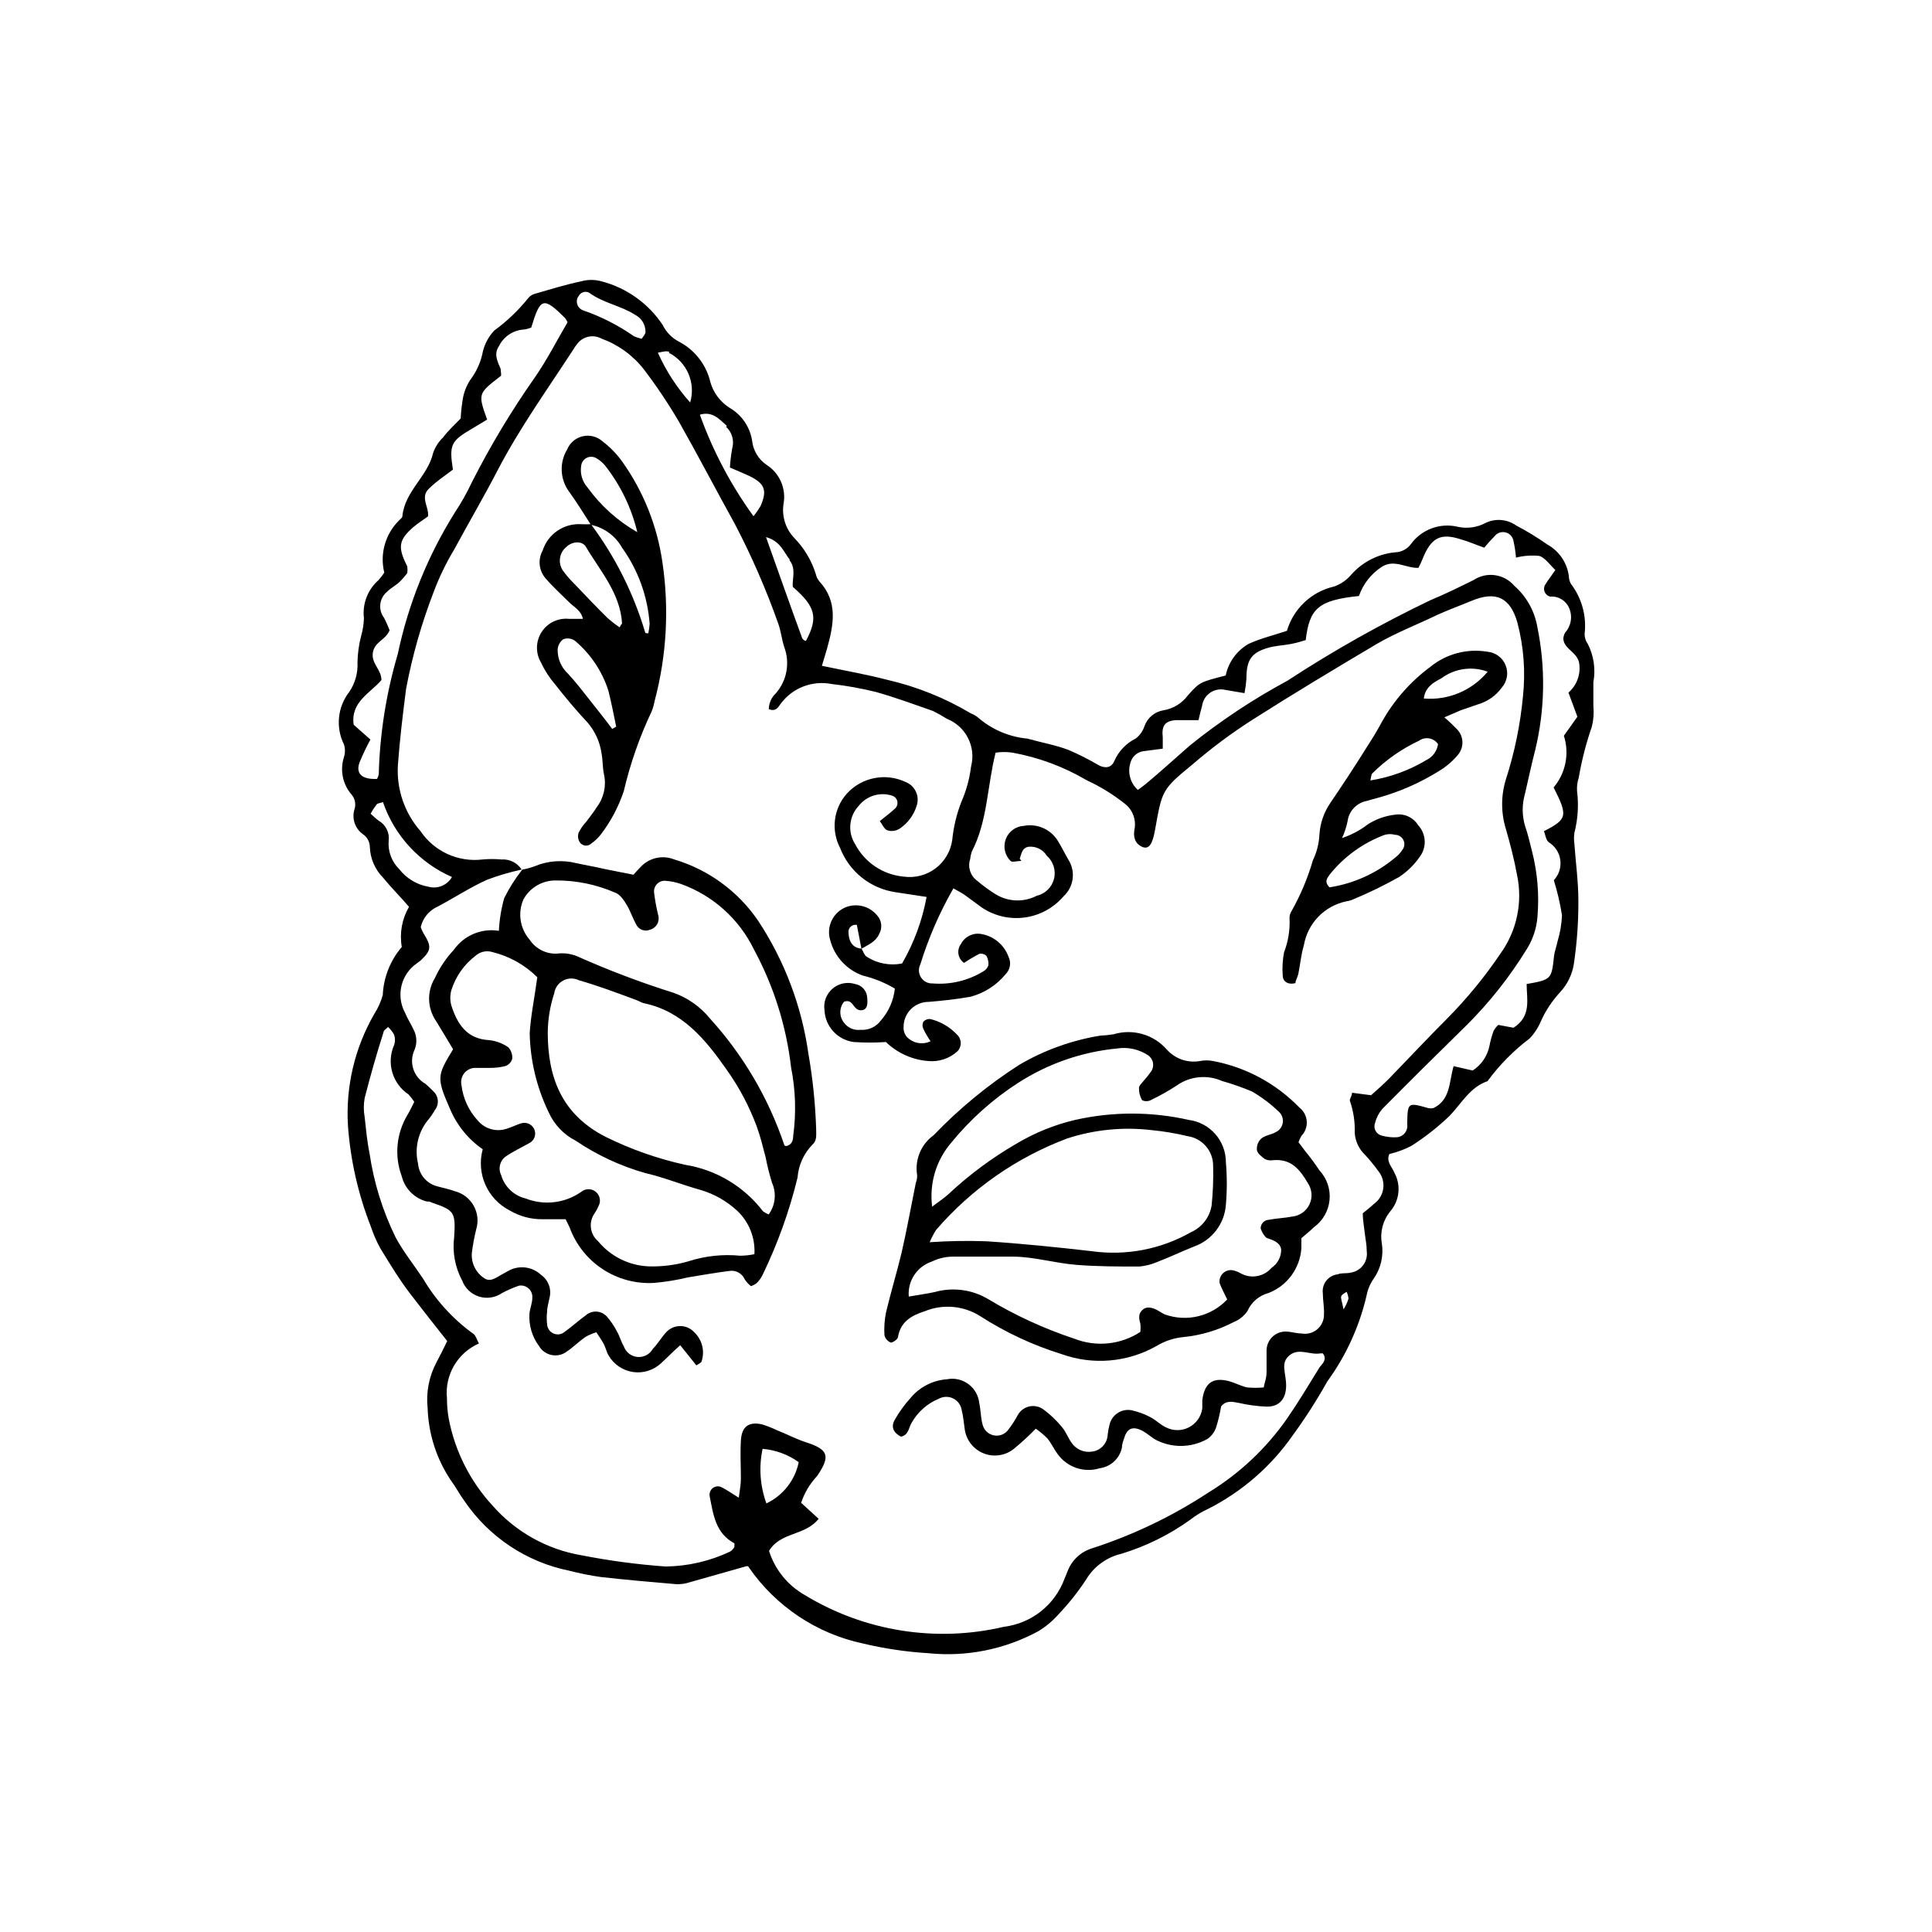 <?xml version="1.0" encoding="UTF-8"?>
<!-- Uploaded to: SVG Repo, www.svgrepo.com, Generator: SVG Repo Mixer Tools -->
<svg fill="#000000" width="800px" height="800px" version="1.1" viewBox="144 144 512 512" xmlns="http://www.w3.org/2000/svg">
 <g>
  <path d="m564.75 314.6c-0.547-0.762-0.828-1.68-0.809-2.617 0.555-4.723-0.746-9.473-3.625-13.25-0.352-0.617-0.539-1.309-0.555-2.016-0.441-3.555-2.559-6.684-5.695-8.414-2.672-1.863-5.441-3.578-8.262-5.039-2.363-1.676-5.445-1.945-8.062-0.707-2.246 1.219-4.856 1.594-7.356 1.059-4.707-1.148-9.645 0.664-12.492 4.586-0.984 1.332-2.527 2.133-4.184 2.168-4.492 0.43-8.652 2.555-11.637 5.945-1.207 1.422-2.773 2.5-4.535 3.121-2.938 0.672-5.641 2.113-7.836 4.176-2.195 2.062-3.805 4.676-4.656 7.562-3.629 1.211-7.004 2.016-10.078 3.426-3.172 1.781-5.414 4.852-6.144 8.414-6.75 1.762-6.852 1.664-10.078 5.34-1.555 2.066-3.848 3.457-6.398 3.879-2.32 0.367-4.254 1.973-5.039 4.184-0.43 1.324-1.258 2.484-2.367 3.324-2.519 1.258-4.519 3.363-5.641 5.945-0.754 1.812-2.418 2.016-4.133 1.109-2.598-1.531-5.289-2.894-8.062-4.082-3.527-1.309-7.254-1.965-10.832-2.973h0.004c-4.894-0.449-9.516-2.445-13.203-5.691-0.555-0.418-1.164-0.754-1.812-1.008-6.852-4.086-14.297-7.074-22.066-8.867-5.644-1.461-11.387-2.469-17.383-3.727 0.453-1.461 0.906-3.023 1.359-4.535 1.715-6.246 3.023-12.395-2.066-17.887h0.004c-0.453-0.539-0.762-1.176-0.906-1.863-1.113-3.598-3.066-6.879-5.695-9.574-2.301-2.398-3.363-5.727-2.871-9.016 0.77-4.051-1.008-8.164-4.484-10.379-2.141-1.457-3.539-3.773-3.828-6.348-0.535-3.543-2.598-6.676-5.644-8.566-2.836-1.676-4.859-4.445-5.59-7.656-1.207-4.348-4.164-7.996-8.164-10.078-1.859-0.961-3.363-2.5-4.281-4.383-3.789-5.715-9.543-9.84-16.172-11.586-1.812-0.52-3.731-0.52-5.543 0-4.082 0.855-8.113 2.117-12.141 3.273-0.691 0.172-1.309 0.559-1.762 1.109-2.629 3.273-5.68 6.188-9.07 8.664-1.434 1.535-2.453 3.406-2.973 5.441-0.5 2.746-1.641 5.332-3.324 7.559-1.152 1.738-1.875 3.723-2.117 5.793-0.234 1.484-0.387 2.981-0.453 4.484-1.762 1.812-3.324 3.223-4.684 5.039-1.184 1.137-2.078 2.531-2.621 4.078-1.41 6.246-7.508 10.078-8.16 16.828 0 0.352-0.555 0.707-0.855 1.059h-0.004c-3.66 3.602-5.156 8.867-3.93 13.855-0.473 0.707-0.992 1.379-1.562 2.016-2.856 2.523-4.285 6.289-3.828 10.074-0.059 1.605-0.312 3.195-0.754 4.734-0.586 2.258-0.906 4.574-0.957 6.902 0.156 2.789-0.605 5.551-2.168 7.859-3.117 3.992-3.668 9.422-1.41 13.957 0.332 1.082 0.332 2.242 0 3.324-1.141 3.496-0.332 7.336 2.117 10.078 0.875 1.133 1.105 2.637 0.602 3.981-0.629 2.344 0.227 4.836 2.168 6.297 1.203 0.75 1.941 2.059 1.965 3.477 0.105 3.09 1.387 6.027 3.578 8.211 2.168 2.672 4.586 5.039 6.801 7.656-1.867 3.211-2.543 6.973-1.914 10.633-3.051 3.57-4.824 8.055-5.039 12.746-0.5 1.785-1.262 3.481-2.266 5.039-5.188 8.992-7.606 19.312-6.953 29.672 0.668 9.121 2.707 18.09 6.043 26.602 0.664 2.004 1.508 3.945 2.519 5.793 2.57 4.18 5.039 8.312 8.113 12.293s6.297 8.113 9.621 12.293c-0.906 1.863-1.812 3.727-2.82 5.594-2.004 3.75-2.828 8.016-2.367 12.242 0.227 6.836 2.375 13.473 6.195 19.145 1.258 1.664 2.215 3.578 3.477 5.289 6.488 9.613 16.496 16.293 27.859 18.594 2.727 0.699 5.484 1.254 8.266 1.66 6.75 0.754 13.504 1.359 20.152 1.914 1.18 0.039 2.356-0.133 3.477-0.504l15.113-4.281c0.25 0 0.504 0 0.605 0.352 7.141 10.324 17.953 17.531 30.227 20.152 5.691 1.355 11.492 2.215 17.332 2.57 10.051 1.027 20.18-0.992 29.07-5.793 1.996-1.195 3.797-2.688 5.34-4.434 2.746-2.875 5.227-5.996 7.406-9.32 2.059-3.434 5.422-5.887 9.32-6.801 6.512-1.98 12.652-5.008 18.188-8.969 1.473-1.164 3.078-2.144 4.785-2.922 9.02-4.562 16.758-11.297 22.52-19.598 3.309-4.531 6.336-9.258 9.07-14.156 4.977-6.828 8.523-14.594 10.43-22.824 0.309-1.613 0.961-3.144 1.914-4.484 1.887-2.734 2.644-6.09 2.117-9.371-0.512-3.039 0.332-6.152 2.316-8.512 2.383-2.828 2.805-6.82 1.059-10.078-0.656-1.613-2.316-3.074-1.359-5.039h-0.004c2.035-0.461 4-1.188 5.848-2.164 3.609-2.301 6.984-4.949 10.074-7.91 3.176-3.273 5.391-7.609 10.078-9.219 3.16-4.301 6.93-8.117 11.184-11.336 1.289-1.363 2.312-2.953 3.023-4.688 1.266-2.769 2.969-5.32 5.035-7.559 1.914-2.055 3.176-4.633 3.629-7.402 0.832-5.57 1.238-11.199 1.211-16.828 0-5.039-0.707-10.078-1.059-15.113-0.133-0.953-0.133-1.922 0-2.875 0.938-3.633 1.176-7.41 0.703-11.133-0.074-1.176 0.082-2.359 0.453-3.477 0.785-4.606 1.949-9.137 3.477-13.551 0.445-1.797 0.582-3.652 0.402-5.492v-6.297c0.637-3.469 0.105-7.047-1.508-10.18zm-211.6-22.219c1.965 2.316 0.707 5.039 0.957 7.152 6.098 5.289 6.75 8.16 3.477 14.309-0.352 0-0.906-0.402-1.008-0.754-3.176-8.664-6.246-17.383-9.574-26.754 3.93 1.113 4.688 4.035 6.352 6.051zm-16.727-35.266c1.59 1.453 2.215 3.68 1.613 5.746-0.301 1.664-0.5 3.348-0.605 5.035 1.914 0.855 3.629 1.512 5.289 2.316 3.93 1.914 4.637 3.777 2.871 7.809v0.004c-0.551 0.977-1.191 1.906-1.914 2.769-5.984-8.25-10.77-17.309-14.207-26.902 3.273-0.957 5.039 1.059 7.156 2.973zm-15.113-19.598c4.769 2.481 7.113 7.992 5.59 13.148-3.519-3.93-6.406-8.383-8.562-13.199 1.359-0.25 2.367-0.555 3.023-0.199zm-24.082-14.762c0.184-0.566 0.609-1.027 1.16-1.258 0.551-0.23 1.176-0.215 1.711 0.051 3.727 2.769 8.414 3.426 12.242 5.894 1.691 0.875 2.742 2.629 2.719 4.531 0 0.605-0.605 1.16-1.008 1.812v0.004c-0.688-0.168-1.359-0.387-2.012-0.656-4.176-2.922-8.738-5.246-13.555-6.902-0.711-0.273-1.262-0.852-1.496-1.574-0.234-0.727-0.129-1.516 0.289-2.152zm-57.938 123.28c0.848-2.062 1.809-4.082 2.871-6.043l-4.434-3.93c-0.855-6.047 4.332-8.312 7.356-11.84 0-2.82-2.769-4.383-2.266-7.305s3.324-3.223 4.434-5.894c-0.352-0.855-0.855-2.117-1.461-3.273l-0.004-0.004c-1.648-2.156-1.289-5.231 0.809-6.953 0.957-0.957 2.266-1.613 3.273-2.57v0.004c0.75-0.734 1.441-1.527 2.066-2.371 0.078-0.582 0.078-1.176 0-1.762-2.57-5.039-2.316-6.953 1.512-10.328 1.211-1.059 2.621-1.914 3.981-2.922 0.301-2.57-2.168-5.039 0.25-7.356 2.418-2.316 3.93-3.176 6.348-5.039-1.008-6.602-0.555-7.559 5.039-10.832l4.031-2.418c-2.469-6.902-2.418-6.902 3.578-11.539 0.301 0 0-1.309 0-1.914-0.855-1.965-1.863-3.981-0.453-5.996l-0.004 0.004c1.246-2.578 3.793-4.277 6.652-4.434 0.656-0.09 1.297-0.262 1.914-0.504 2.418-8.012 3.223-8.262 9.02-2.469 0.234 0.328 0.438 0.684 0.602 1.059-2.82 4.785-5.492 10.078-8.766 14.762-6.195 8.824-11.754 18.086-16.625 27.707-1.297 2.762-2.797 5.422-4.484 7.961-7.203 11.508-12.32 24.195-15.113 37.484-3.059 10.348-4.754 21.051-5.039 31.84-0.082 0.441-0.234 0.867-0.453 1.258-3.981 0.203-5.742-1.41-4.633-4.383zm10.531 28.312-0.004 0.004c-2.004-1.961-3.039-4.711-2.82-7.508 0.289-2.148-0.746-4.258-2.621-5.34-0.707-0.504-1.359-1.16-2.168-1.863h0.004c0.469-0.863 1.008-1.691 1.609-2.469 0.25-0.301 0.805-0.301 1.664-0.605 3.055 8.883 9.688 16.078 18.289 19.852-1.25 2.188-3.824 3.246-6.25 2.566-3.055-0.531-5.801-2.184-7.707-4.633zm96.273 153.61c3.453 0.293 6.758 1.512 9.574 3.527-0.973 4.789-4.148 8.84-8.566 10.934-1.684-4.629-2.035-9.641-1.008-14.461zm153.96-36.98c-0.453-2.215-0.805-2.973-0.605-3.477 0.203-0.504 0.906-0.805 1.41-1.16v0.004c0.281 0.566 0.453 1.184 0.504 1.812-0.305 0.996-0.742 1.945-1.309 2.824zm7.961-27.859c-0.855 0.805-1.762 1.512-2.871 2.418 0 1.613 0.301 3.223 0.504 5.039 0.203 1.812 0.555 3.223 0.555 5.039 0.359 2.719-1.523 5.227-4.234 5.641-1.109 0.301-2.367 0-3.477 0.453-1.191 0.141-2.281 0.75-3.019 1.699-0.738 0.945-1.066 2.148-0.91 3.34 0 1.863 0.402 3.727 0.301 5.594h0.004c0.027 1.52-0.633 2.969-1.797 3.949-1.164 0.977-2.707 1.379-4.199 1.09-1.41 0-2.769-0.504-4.18-0.504h-0.004c-2.781 0-5.035 2.254-5.035 5.035v5.594c0 1.863-0.504 2.672-0.754 4.18h-0.004c-1.457 0.129-2.926 0.129-4.383 0-1.613-0.352-3.074-1.16-4.637-1.613-4.383-1.211-6.699 0.352-7.254 5.039v2.117c-0.285 2.141-1.594 4.008-3.508 5.012-1.91 1-4.191 1.012-6.113 0.027-1.461-0.656-2.621-1.914-4.082-2.672-1.586-0.848-3.281-1.473-5.039-1.863-2.66-0.5-5.238 1.191-5.844 3.828-0.238 0.91-0.41 1.836-0.504 2.773-0.141 2.199-1.797 4.004-3.981 4.332-2.133 0.406-4.305-0.484-5.539-2.266-0.957-1.309-1.512-2.973-2.57-4.18v-0.004c-1.465-1.809-3.156-3.418-5.039-4.785-1.082-0.746-2.43-0.996-3.711-0.688-1.277 0.309-2.363 1.145-2.988 2.297-0.773 1.438-1.668 2.801-2.672 4.082-0.941 1.105-2.43 1.582-3.84 1.227-1.41-0.352-2.496-1.469-2.809-2.887-0.504-1.762-0.453-3.727-0.855-5.543h-0.004c-0.188-2.027-1.227-3.883-2.859-5.102-1.633-1.219-3.703-1.691-5.703-1.297-3.797 0.266-7.316 2.09-9.723 5.039-1.562 1.727-2.93 3.617-4.082 5.641-1.16 1.965-0.352 3.527 1.613 4.535 2.066-0.453 2.016-2.367 2.82-3.68 1.629-2.887 4.184-5.144 7.254-6.398 1.168-0.613 2.555-0.637 3.738-0.059 1.188 0.578 2.023 1.684 2.258 2.981 0.402 1.613 0.555 3.223 0.805 5.039 0.355 2.992 2.352 5.535 5.168 6.598 2.82 1.059 5.996 0.457 8.234-1.559 1.906-1.578 3.723-3.262 5.441-5.039 1.082 0.746 2.094 1.59 3.023 2.519 1.059 1.258 1.762 2.82 2.719 4.133 2.516 3.578 7.059 5.125 11.234 3.828 2.887-0.395 5.219-2.547 5.848-5.391 0-0.906 0.352-1.863 0.656-2.719 0.805-2.621 2.418-3.125 5.039-1.664 1.008 0.605 1.914 1.359 2.871 2.016h-0.004c4.379 2.469 9.73 2.469 14.105 0 1.145-0.785 1.984-1.945 2.371-3.277 0.539-1.75 0.957-3.531 1.258-5.34 1.309-1.664 2.973-1.258 4.586-0.957 2.496 0.582 5.043 0.922 7.606 1.008 3.324 0 5.039-2.168 5.039-5.594s-1.613-5.945 0.906-8.012c2.519-2.066 5.441 0 8.16-0.504h0.656c1.211 1.562 0 2.621-0.855 3.68-2.82 4.586-5.594 9.219-8.664 13.652v0.004c-5.508 7.883-12.594 14.539-20.809 19.547-9.598 6.309-20.004 11.289-30.934 14.812-2.957 0.938-5.32 3.188-6.398 6.094l-0.805 1.965c-1.25 3.383-3.406 6.356-6.231 8.598-2.828 2.238-6.215 3.656-9.793 4.098-18.02 4.234-36.984 1.211-52.797-8.41-4.523-2.562-7.906-6.738-9.473-11.691 2.973-5.039 9.621-3.981 13.148-8.516l-4.637-4.231c0.871-2.648 2.316-5.074 4.234-7.102 3.629-5.34 2.973-7.055-3.023-8.969-2.621-0.855-5.039-2.168-7.758-3.223v-0.004c-1.254-0.598-2.551-1.102-3.879-1.508-3.477-0.754-5.34 0.605-5.543 4.332-0.203 3.727 0 6.551 0 10.078 0 1.562-0.301 3.074-0.555 5.039-1.863-1.16-3.176-2.066-4.535-2.769v-0.004c-0.758-0.387-1.668-0.301-2.344 0.215-0.676 0.512-0.996 1.371-0.828 2.203 0.957 4.785 1.512 9.773 6.551 12.445v0.805c0 0.402-0.707 1.16-1.211 1.41-5.312 2.508-11.105 3.848-16.98 3.93-7.492-0.535-14.945-1.527-22.316-2.973-9.113-1.539-17.418-6.164-23.527-13.098-5.934-6.414-9.965-14.352-11.641-22.926-0.344-1.844-0.512-3.715-0.504-5.59-0.629-6.164 2.793-12.027 8.465-14.512-0.504-0.906-0.805-2.168-1.613-2.672v0.004c-5.324-3.871-9.801-8.793-13.148-14.461-2.469-3.727-5.289-7.203-7.356-11.082v-0.004c-3.402-6.961-5.711-14.402-6.852-22.066-0.656-3.223-0.957-6.5-1.309-9.723-0.297-1.664-0.297-3.371 0-5.039 1.512-5.894 3.176-11.738 5.039-17.582 0-0.402 0.605-0.656 1.16-1.258h-0.004c0.656 0.586 1.203 1.285 1.613 2.066 0.301 0.879 0.301 1.836 0 2.719-2.086 4.715-0.469 10.25 3.828 13.098 0.555 0.617 1.059 1.273 1.512 1.965-0.555 1.059-1.109 2.316-1.812 3.477-2.945 4.898-3.5 10.867-1.512 16.223 0.809 3.293 3.363 5.867 6.648 6.703 0.402 0 0.906 0 1.359 0.301 5.945 2.016 6.297 2.519 5.894 9.117-0.516 3.973 0.223 8.008 2.117 11.539 0.754 2.023 2.398 3.582 4.453 4.234 2.059 0.648 4.301 0.312 6.078-0.91 1.441-0.77 2.941-1.426 4.484-1.965 0.926-0.176 1.887 0.094 2.586 0.727 0.703 0.633 1.07 1.559 0.988 2.5 0 1.359-0.605 2.719-0.754 4.133v-0.004c-0.219 3.082 0.676 6.141 2.519 8.617 0.727 1.246 1.957 2.117 3.371 2.398 1.418 0.281 2.887-0.062 4.035-0.938 1.715-1.16 3.223-2.719 5.039-3.93h-0.004c0.879-0.488 1.809-0.879 2.773-1.16 0.707 1.109 1.359 2.016 1.914 3.023 0.555 1.008 0.754 2.215 1.359 3.176 1.387 2.356 3.769 3.953 6.481 4.336 2.707 0.383 5.441-0.492 7.426-2.371 1.562-1.41 2.973-2.922 5.039-4.734l4.281 5.34c0.656-0.453 1.211-0.656 1.359-1.008v-0.004c0.934-2.738 0.184-5.766-1.914-7.758-0.953-1.051-2.309-1.648-3.727-1.648-1.422 0-2.773 0.598-3.731 1.648-1.258 1.359-2.215 3.074-3.527 4.383-0.812 1.465-2.414 2.309-4.082 2.156s-3.09-1.273-3.625-2.859c-0.707-1.16-1.059-2.621-1.762-3.828v-0.004c-0.742-1.445-1.656-2.801-2.723-4.027-1.465-1.617-3.961-1.754-5.59-0.305-1.914 1.359-3.629 2.973-5.543 4.332-0.805 0.715-1.945 0.91-2.938 0.5-0.996-0.406-1.672-1.34-1.75-2.414-0.148-1.152-0.148-2.32 0-3.477 0-1.16 0.402-2.316 0.605-3.477 0.652-2.324-0.238-4.809-2.215-6.195-2.242-2.106-5.551-2.606-8.312-1.258l-1.812 1.008c-1.664 0.855-3.273 2.367-5.039 1.059l-0.004-0.004c-2.18-1.48-3.391-4.019-3.172-6.648 0.266-2.102 0.652-4.188 1.16-6.246 0.633-2.086 0.387-4.34-0.68-6.242-1.062-1.898-2.856-3.285-4.965-3.836-1.512-0.555-3.125-0.855-4.734-1.309-2.777-0.734-4.793-3.133-5.039-5.996-0.945-3.934-0.055-8.086 2.418-11.285 0.762-0.891 1.438-1.852 2.016-2.871 1.223-1.52 1.047-3.731-0.402-5.039-0.656-0.707-1.359-1.309-2.066-1.965-3.199-1.793-4.457-5.762-2.871-9.066 0.715-1.773 0.582-3.777-0.352-5.441-0.707-1.512-1.613-2.871-2.215-4.383h-0.004c-2.418-4.523-1.051-10.145 3.176-13.051 0.352-0.301 0.805-0.555 1.109-0.855 2.719-2.621 2.82-3.578 0.605-7.152l-0.004-0.004c-0.27-0.504-0.508-1.023-0.703-1.559 0.562-2.457 2.266-4.496 4.582-5.492 4.332-2.316 8.516-5.039 12.949-7.055 3-1.133 6.082-2.043 9.219-2.719-1.156-1.801-3.207-2.828-5.34-2.672-1.676-0.16-3.363-0.16-5.039 0-3.164 0.379-6.367-0.121-9.266-1.445-2.898-1.324-5.375-3.422-7.156-6.062-4.234-4.824-6.391-11.125-5.996-17.531 0.504-6.801 1.309-13.504 2.168-20.152h-0.004c1.652-8.77 4.098-17.367 7.309-25.695 1.48-3.938 3.316-7.731 5.488-11.336 3.777-7.004 7.809-13.855 11.488-20.957 5.844-11.234 13.25-21.512 20.152-32.145 0.238-0.406 0.508-0.793 0.805-1.156 1.465-2.117 4.289-2.793 6.551-1.562 4.438 1.613 8.328 4.441 11.234 8.16 3.406 4.477 6.535 9.152 9.371 14.008 5.039 8.918 9.824 18.086 14.812 27.105 4.426 8.484 8.246 17.273 11.438 26.297 0.707 1.965 0.906 4.133 1.562 6.144v0.004c1.586 4.191 0.734 8.918-2.219 12.293-1.164 1.082-1.836 2.59-1.863 4.18 1.812 0.754 2.469-0.453 3.074-1.309 3.102-4.281 8.414-6.367 13.602-5.34 3.953 0.449 7.875 1.156 11.738 2.113 5.039 1.41 10.078 3.273 15.113 5.039 1.266 0.621 2.492 1.309 3.68 2.066 5.023 1.988 7.773 7.418 6.398 12.645-0.395 3.234-1.262 6.391-2.57 9.371-1.262 3.234-2.074 6.625-2.418 10.078-0.41 3.004-2.004 5.719-4.426 7.543-2.422 1.824-5.469 2.609-8.473 2.18-5.465-0.504-10.305-3.75-12.848-8.617-2.012-3.176-1.637-7.309 0.91-10.074 2.078-2.691 5.621-3.801 8.863-2.773 0.68 0.195 1.207 0.73 1.391 1.41 0.188 0.68 0.004 1.406-0.48 1.918-1.16 1.109-2.469 2.066-4.133 3.426 0.707 0.957 1.211 2.215 2.066 2.469 1.074 0.305 2.227 0.141 3.172-0.453 2.172-1.449 3.773-3.602 4.535-6.098 0.855-2.555-0.457-5.332-2.973-6.297-5.285-2.481-11.574-1.234-15.516 3.074-3.551 3.953-4.273 9.695-1.816 14.406 1.188 3.082 3.172 5.789 5.746 7.852s5.652 3.402 8.918 3.887l8.262 1.258v0.004c-1.137 6.207-3.336 12.172-6.5 17.633-3.219 0.637-6.559 0.008-9.32-1.762-0.656-0.352-0.957-1.41-1.41-2.168 1.715-1.008 3.68-1.762 4.637-3.828h-0.004c0.953-1.617 0.73-3.668-0.551-5.039-2.016-2.406-5.34-3.258-8.266-2.117-3.422 1.402-5.211 5.18-4.129 8.719 1.156 4.394 4.422 7.926 8.715 9.418 2.961 0.719 5.797 1.871 8.414 3.426-0.32 3.098-1.586 6.016-3.629 8.363-1.25 1.766-3.336 2.738-5.492 2.57-1.672 0.195-3.32-0.516-4.332-1.863-1.324-1.629-1.324-3.965 0-5.594 2.469-0.855 2.316 2.168 4.332 2.266 2.016 0.102 1.965-1.965 1.762-3.629l0.004 0.004c-0.203-1.691-1.496-3.047-3.176-3.324-2.07-0.652-4.332-0.188-5.981 1.227-1.652 1.414-2.453 3.578-2.129 5.727 0.203 4.297 3.445 7.836 7.707 8.414 2.852 0.199 5.715 0.199 8.566 0 3.016 2.914 6.949 4.695 11.133 5.035 2.824 0.293 5.644-0.621 7.758-2.516 0.605-0.582 0.945-1.383 0.945-2.219s-0.34-1.637-0.945-2.215c-1.922-2.066-4.41-3.519-7.152-4.184-0.68-0.051-1.348 0.211-1.812 0.707-0.309 0.602-0.309 1.312 0 1.914 0.539 1.145 1.18 2.238 1.914 3.273-2.152 1.035-4.727 0.543-6.348-1.211-0.582-0.723-0.867-1.641-0.809-2.566-0.012-1.77 0.684-3.469 1.934-4.719s2.949-1.945 4.719-1.934c3.68-0.301 7.406-0.707 11.082-1.359 3.66-0.969 6.922-3.066 9.32-5.996 1.211-1.207 1.516-3.051 0.758-4.582-1.137-3.168-3.891-5.481-7.207-6.047-2.176-0.406-4.363 0.656-5.391 2.621-0.582 0.766-0.824 1.738-0.672 2.691 0.148 0.949 0.684 1.797 1.48 2.344 1.312-0.879 2.676-1.688 4.078-2.418 0.676-0.121 1.367 0.086 1.867 0.555 0.414 0.77 0.59 1.648 0.504 2.519-0.23 0.664-0.695 1.223-1.312 1.562-4.027 2.477-8.738 3.606-13.449 3.223-1.238 0.062-2.414-0.539-3.086-1.578-0.676-1.035-0.75-2.356-0.191-3.461 2.168-7.019 5.109-13.777 8.766-20.152 1.16 0.656 2.168 1.16 3.023 1.762 0.855 0.605 3.023 2.215 4.535 3.324v0.004c3.344 2.238 7.387 3.168 11.371 2.621 3.984-0.547 7.629-2.539 10.242-5.594 2.711-2.461 3.281-6.504 1.359-9.621-0.957-1.613-1.762-3.324-2.82-5.039-1.871-3.094-5.465-4.699-9.02-4.031-2.156 0.113-4.043 1.488-4.805 3.508-0.766 2.019-0.262 4.301 1.281 5.812 0.402 0.402 1.562 0 2.418 0 0.855 0 0-0.402 0-0.605 0.453-1.309 0.605-2.922 2.367-3.176v0.004c1.918-0.191 3.773 0.727 4.785 2.367 1.746 1.52 2.492 3.891 1.926 6.137-0.562 2.242-2.34 3.981-4.598 4.492-3.41 1.758-7.488 1.625-10.781-0.352-1.77-1.094-3.457-2.32-5.035-3.676-1.766-1.289-2.496-3.57-1.816-5.644 0.07-0.703 0.223-1.398 0.453-2.066 4.18-8.062 4.031-17.129 6.297-26.199l0.004 0.004c1.484-0.223 2.996-0.223 4.484 0 6.926 1.258 13.578 3.731 19.648 7.305 3.59 1.66 6.969 3.742 10.074 6.195 2.062 1.566 3.07 4.152 2.621 6.703-0.402 1.965 0 3.828 1.965 4.734s2.82-1.008 3.426-4.281c1.914-10.68 1.762-10.832 10.078-17.633l-0.004-0.004c4.973-4.281 10.242-8.203 15.77-11.738 10.832-6.902 21.914-13.551 33.051-20.152 5.039-2.922 10.531-5.039 15.871-7.609 2.973-1.359 6.047-2.469 9.07-3.727 6.449-2.719 10.328-1.008 12.242 5.793l-0.004 0.004c1.668 6.356 2.164 12.961 1.461 19.496-0.699 7.484-2.219 14.867-4.531 22.016-1.312 4.269-1.312 8.832 0 13.102 1.16 4.031 2.215 8.113 2.973 12.242 1.516 7.203-0.055 14.715-4.336 20.703-4.184 6.207-8.941 12.012-14.207 17.332-5.039 5.039-10.078 10.43-15.113 15.617-1.613 1.664-3.375 3.223-5.039 4.684l-5.039-0.656c0 0.906-0.754 1.664-0.555 2.215l0.004 0.008c0.922 2.652 1.348 5.453 1.258 8.262 0.102 2.285 1.098 4.438 2.769 5.996 1.258 1.375 2.438 2.82 3.527 4.332 1.051 1.305 1.504 2.988 1.254 4.644-0.246 1.656-1.176 3.133-2.562 4.07zm-135.73-67.711c-2.519-0.25-3.324-2.066-3.426-4.231-0.078-0.598 0.137-1.195 0.578-1.605 0.438-0.406 1.051-0.582 1.637-0.461zm187.37-67.863 2.367 6.398-3.578 5.039c1.508 4.731 0.48 9.906-2.719 13.703 3.828 7.559 3.629 8.414-2.57 11.586 0.402 0.957 0.504 2.316 1.258 2.922h0.004c1.684 1.027 2.812 2.762 3.078 4.715 0.262 1.957-0.367 3.926-1.719 5.363 0.945 3.031 1.672 6.129 2.164 9.27-0.094 2.324-0.484 4.625-1.156 6.852-0.25 1.309-0.805 2.672-0.957 4.031-0.656 6.098-0.707 6.195-7.254 7.356 0 3.93 1.359 8.516-3.477 11.586l-4.031-0.754c-0.508 0.461-0.934 1.008-1.262 1.613-0.469 1.312-0.84 2.66-1.105 4.027-0.551 2.66-2.148 4.984-4.434 6.449l-5.039-1.16c-1.258 4.18-0.754 8.918-5.391 11.133v0.004c-0.418 0.074-0.844 0.074-1.262 0-5.543-1.562-5.543-1.613-5.644 4.281h0.004c0.113 0.82-0.113 1.648-0.629 2.297-0.512 0.648-1.27 1.055-2.094 1.129-1.375 0.078-2.754-0.074-4.078-0.453-0.703-0.18-1.293-0.652-1.621-1.301-0.328-0.645-0.363-1.402-0.094-2.074 0.332-1.336 0.973-2.578 1.863-3.629 7.391-7.457 14.863-14.879 22.418-22.27l0.004 0.004c6.078-6.07 11.422-12.836 15.918-20.152 1.625-2.582 2.594-5.523 2.824-8.566 0.496-5.852 0.004-11.746-1.461-17.43-0.555-2.266-1.109-4.535-1.863-6.75l-0.004-0.004c-0.777-2.715-0.777-5.594 0-8.312 0.906-3.879 1.715-7.758 2.719-11.637h0.004c2.602-10.742 2.789-21.926 0.555-32.746-0.738-4.203-2.891-8.023-6.098-10.832-2.695-3.156-7.32-3.805-10.781-1.512-3.777 1.863-7.559 3.727-11.438 5.34-13.102 6.273-25.777 13.41-37.938 21.359-9.082 4.898-17.699 10.613-25.742 17.082-3.879 3.375-7.656 6.852-11.539 10.078-0.656 0.555-1.359 1.059-2.316 1.762-2.008-1.812-2.777-4.629-1.965-7.207 0.438-1.648 1.836-2.863 3.527-3.074l5.039-0.656v-2.973c-0.352-3.074 0.555-4.383 3.477-4.586h5.996c0.301-1.309 0.605-2.57 0.957-3.828l-0.004 0.004c0.203-1.41 0.992-2.672 2.172-3.469 1.18-0.797 2.644-1.055 4.027-0.715l5.039 0.855-0.004 0.004c0.242-1.234 0.41-2.477 0.504-3.731 0-5.039 1.258-6.953 5.644-8.262 2.016-0.605 4.18-0.656 6.246-1.059 2.066-0.402 2.621-0.707 3.828-1.008 1.008-8.312 3.223-10.578 14.105-11.688h0.004c1.105-3.195 3.254-5.926 6.094-7.758 3.324-2.066 6.297 0.402 9.672 0.301h0.004c0.43-0.82 0.816-1.66 1.156-2.519 2.215-5.492 4.734-6.801 10.078-5.039 2.016 0.555 3.93 1.41 6.195 2.215v0.004c0.855-1.055 1.762-2.062 2.723-3.023 0.68-0.902 1.836-1.309 2.934-1.035 1.098 0.273 1.926 1.176 2.102 2.297 0.32 1.441 0.539 2.906 0.656 4.383 2.008-0.508 4.086-0.66 6.148-0.453 1.562 0.453 2.719 2.266 4.281 3.727-1.008 1.512-1.863 2.57-2.57 3.727-0.426 0.574-0.535 1.32-0.293 1.992 0.246 0.668 0.809 1.172 1.504 1.336 2.164-0.172 4.195 1.07 5.035 3.07 0.938 2.199 0.504 4.738-1.105 6.5-0.234 0.457-0.387 0.953-0.453 1.461 0 2.922 3.93 3.68 4.231 6.852 0.367 2.844-0.711 5.68-2.871 7.559z"/>
  <path d="m276.21 390.68c-4.617-0.75-9.254 1.207-11.938 5.035-2.074 2.215-3.773 4.75-5.039 7.508-2.113 3.473-2.016 7.859 0.25 11.234 1.562 2.57 3.074 5.039 4.586 7.609-4.18 6.953-4.484 7.457-0.805 15.82 1.809 4.312 4.816 8.02 8.664 10.68-1.758 6.418 1.23 13.191 7.156 16.223 2.633 1.559 5.652 2.363 8.715 2.316h6.098l1.059 2.168h-0.004c1.652 4.531 4.719 8.41 8.75 11.059 4.027 2.652 8.805 3.934 13.621 3.652 3.019-0.262 6.019-0.75 8.969-1.461 3.68-0.605 7.356-1.258 11.035-1.715h-0.004c1.691-0.258 3.344 0.652 4.031 2.219 0.445 0.695 1.008 1.309 1.664 1.812 0.543-0.18 1.055-0.453 1.508-0.805 0.672-0.656 1.215-1.422 1.613-2.269 3.973-8.215 7.062-16.828 9.219-25.691 0.246-3.305 1.656-6.41 3.981-8.77 1.16-1.008 0.957-2.469 0.957-3.93-0.207-6.758-0.898-13.492-2.062-20.152-1.777-12.602-6.336-24.648-13.352-35.266-5.34-7.805-13.203-13.531-22.27-16.223-3.148-1.23-6.727-0.363-8.969 2.168-0.656 0.656-1.258 1.309-1.762 1.914l-7.609-1.512c-2.519-0.605-5.039-1.008-7.559-1.562h0.004c-3.652-0.922-7.504-0.637-10.984 0.805-1.078 0.402-2.191 0.707-3.324 0.91-1.852 2.344-3.457 4.879-4.785 7.555-0.801 2.824-1.273 5.734-1.414 8.668zm63.934 86.098c-4.656-0.453-9.355 0.062-13.805 1.512-3.371 0.969-6.871 1.41-10.375 1.312-5.231-0.199-10.125-2.617-13.453-6.652-2.199-1.871-2.594-5.113-0.906-7.457 0.395-0.586 0.73-1.211 1.008-1.863 0.699-1.273 0.395-2.863-0.727-3.789-1.121-0.926-2.742-0.918-3.859 0.012-4.297 3.016-9.82 3.676-14.711 1.762-3.125-0.742-5.606-3.109-6.5-6.195-0.887-1.781-0.305-3.945 1.359-5.039 1.914-1.309 4.031-2.266 6.047-3.426 1.336-0.637 1.953-2.199 1.41-3.578-0.539-1.359-2.012-2.098-3.426-1.711-1.359 0.402-2.57 1.059-3.93 1.461-2.754 0.926-5.793 0.062-7.656-2.168-2.402-2.602-3.922-5.902-4.332-9.422-0.223-1.055 0.023-2.156 0.668-3.023 0.645-0.867 1.629-1.418 2.707-1.508h4.18c1.395 0.012 2.781-0.156 4.133-0.504 0.844-0.316 1.492-1.004 1.762-1.863 0.113-1.121-0.25-2.238-1.008-3.074-1.492-1.051-3.223-1.711-5.035-1.914-6.047-0.301-8.516-4.332-10.078-9.168v-0.004c-0.375-1.332-0.375-2.746 0-4.078 1.133-3.606 3.348-6.773 6.348-9.07 1.238-1.133 2.988-1.516 4.586-1.008 4.473 1.109 8.566 3.406 11.84 6.652-0.754 5.594-1.715 10.078-2.016 14.812v-0.004c0.141 7.285 1.859 14.453 5.039 21.012 1.461 3.242 3.984 5.887 7.152 7.504 5.641 3.809 11.848 6.699 18.391 8.566 5.039 1.16 9.773 3.125 14.711 4.484 3.602 1.066 6.91 2.945 9.672 5.492 3.168 2.973 4.848 7.199 4.586 11.535-1.246 0.254-2.512 0.391-3.781 0.402zm7.559-10.934v0.004c-0.535-0.223-1.043-0.512-1.512-0.859-5.031-6.57-12.383-10.969-20.555-12.293-7.273-1.594-14.328-4.062-21.008-7.356-11.789-5.945-15.469-15.816-15.469-27.758 0.043-3.512 0.617-6.992 1.715-10.328 0.203-1.453 1.094-2.719 2.387-3.406 1.297-0.688 2.844-0.715 4.16-0.07 5.039 1.461 9.773 3.223 14.66 5.039 0.906 0.25 1.715 0.855 2.621 1.059 10.078 2.117 16.223 9.523 21.816 17.531 3.352 4.691 6.062 9.809 8.059 15.215 0.957 2.621 1.613 5.391 2.316 8.062h0.004c0.438 2.297 1.012 4.566 1.711 6.801 1.215 2.75 0.867 5.938-0.906 8.363zm-64.992-83.48c1.719-3.144 5.031-5.082 8.617-5.035 5.387-0.023 10.723 1.074 15.668 3.223 1.359 0.453 2.418 2.117 3.223 3.477s1.512 3.426 2.418 5.039c0.676 1.324 2.262 1.895 3.629 1.309 0.801-0.211 1.48-0.738 1.891-1.457 0.406-0.723 0.508-1.574 0.277-2.371-0.496-2.023-0.867-4.078-1.109-6.148-0.051-0.828 0.27-1.637 0.871-2.211 0.602-0.57 1.426-0.852 2.25-0.758 1.395 0.109 2.766 0.395 4.082 0.855 8.453 3.055 15.379 9.293 19.297 17.379 5.234 9.691 8.57 20.293 9.824 31.238 1.191 5.973 1.379 12.102 0.555 18.137 0 1.109-0.352 2.367-1.812 2.672 0 0-0.504 0-0.555-0.301v-0.004c-4.18-12.41-10.891-23.816-19.699-33.504-2.527-3.102-5.856-5.453-9.625-6.801-8.695-2.723-17.223-5.953-25.543-9.672-1.719-0.707-3.598-0.949-5.441-0.707-2.863 0.105-5.574-1.285-7.152-3.676-2.578-2.938-3.227-7.102-1.664-10.684z"/>
  <path d="m489.98 449.17-1.863-2.469h-0.004c0.207-0.574 0.461-1.129 0.758-1.664 1.008-1.027 1.527-2.434 1.43-3.867-0.094-1.434-0.801-2.758-1.934-3.641-6.168-6.375-14.156-10.688-22.875-12.344-1.145-0.227-2.328-0.227-3.477 0-3.273 0.586-6.613-0.578-8.816-3.07-3.496-3.973-8.984-5.547-14.055-4.031-1.148 0.195-2.312 0.316-3.477 0.352-7.606 1.23-14.918 3.859-21.562 7.758-8.266 5.301-15.875 11.559-22.672 18.641-3.348 2.414-5.047 6.508-4.383 10.582 0.027 0.707-0.094 1.41-0.352 2.066-1.258 6.195-2.367 12.395-3.777 18.539-1.211 5.039-2.82 10.379-4.082 15.617-0.43 2.035-0.582 4.121-0.453 6.199 0.207 0.898 0.848 1.633 1.711 1.965 0.453 0 1.762-0.805 1.863-1.41 0.656-4.133 3.629-5.793 7.106-6.902 4.824-1.977 10.309-1.488 14.711 1.309 6.715 4.324 13.984 7.715 21.613 10.074 8.242 2.949 17.359 2.176 24.988-2.113 2.188-1.34 4.652-2.168 7.203-2.418 4.668-0.461 9.199-1.812 13.352-3.981 1.504-0.59 2.789-1.629 3.68-2.973 1.047-2.348 3.106-4.09 5.59-4.738 4.922-1.93 8.293-6.516 8.668-11.789v-2.719c1.16-1.008 2.266-1.863 3.273-2.871 2.375-1.688 3.902-4.316 4.195-7.215 0.289-2.898-0.691-5.777-2.684-7.902-1.141-1.723-2.367-3.387-3.676-4.984zm-3.527 17.23c-2.016 0.402-4.133 0.453-6.195 0.855h-0.004c-1.23 0.055-2.195 1.082-2.164 2.316 0.285 0.859 0.75 1.648 1.359 2.316 0.16 0.168 0.375 0.277 0.605 0.305 1.562 0.555 3.273 1.16 3.477 3.023-0.012 1.922-0.973 3.715-2.57 4.785-2.074 2.41-5.578 2.984-8.312 1.359-0.66-0.363-1.375-0.617-2.117-0.754-0.926-0.105-1.852 0.227-2.5 0.898-0.652 0.668-0.953 1.602-0.824 2.527 0.555 1.512 1.359 2.922 2.016 4.332-2.07 2.199-4.734 3.746-7.668 4.453-2.938 0.707-6.016 0.543-8.859-0.473-0.656-0.301-1.211-0.707-1.863-1.059-0.656-0.352-2.519-1.359-3.879-0.301-1.359 1.059-1.16 2.367-0.754 3.777 0.086 0.734 0.086 1.48 0 2.215-5.18 3.387-11.672 4.062-17.434 1.816-8.008-2.648-15.695-6.18-22.922-10.531-4.25-2.523-9.348-3.195-14.109-1.863-2.016 0.453-4.082 0.707-6.902 1.211v-0.004c-0.352-4.125 2.168-7.957 6.098-9.27 1.695-0.832 3.555-1.281 5.441-1.309h16.121c5.34 0 11.082 1.715 16.676 2.168s11.184 0.453 16.777 0.453c1.633-0.152 3.231-0.562 4.738-1.211 3.273-1.258 6.449-2.769 9.723-4.082 4.777-1.676 8.105-6.031 8.465-11.082 0.324-3.738 0.324-7.496 0-11.234 0.023-5.668-4.16-10.477-9.777-11.234-9.949-2.254-20.277-2.254-30.227 0-5.465 1.289-10.699 3.41-15.52 6.297-6.481 3.754-12.516 8.23-17.984 13.352-1.16 1.059-2.469 1.914-4.332 3.324-0.797-6.102 1.035-12.254 5.039-16.93 5.039-6.188 11.023-11.543 17.734-15.867 7.891-5.098 16.895-8.223 26.246-9.121 2.809-0.434 5.676 0.176 8.062 1.715 0.707 0.426 1.215 1.121 1.406 1.926 0.188 0.809 0.047 1.656-0.398 2.356-0.668 0.949-1.391 1.859-2.168 2.719-0.453 0.555-1.109 1.16-1.109 1.715-0.043 1.105 0.219 2.203 0.758 3.172 0.352 0.453 1.812 0.504 2.519 0 2.312-1.109 4.551-2.371 6.699-3.777 3.519-2.496 8.094-2.957 12.043-1.207 2.688 0.762 5.328 1.688 7.906 2.769 2.613 1.52 5.031 3.344 7.207 5.441 0.781 0.75 1.141 1.84 0.961 2.91-0.184 1.07-0.883 1.98-1.867 2.43-1.16 0.707-2.719 0.805-3.777 1.664h-0.004c-0.82 0.742-1.266 1.812-1.207 2.922 0 0.957 1.211 1.863 2.066 2.519 0.617 0.32 1.32 0.445 2.016 0.352 5.039-0.555 7.356 2.519 9.422 6.047h-0.004c1.129 1.656 1.301 3.789 0.457 5.606-0.848 1.82-2.59 3.059-4.586 3.262zm-96.078 6.801c0.477-1.141 1.051-2.234 1.715-3.277 9.375-10.859 21.328-19.195 34.762-24.23 7.144-2.324 14.703-3.082 22.168-2.219 3.258 0.309 6.492 0.848 9.672 1.613 3.934 0.555 6.84 3.941 6.801 7.91 0.094 3.496-0.039 6.996-0.402 10.477-0.508 3.121-2.555 5.773-5.441 7.055-7.996 4.562-17.285 6.332-26.398 5.039-9.27-1.059-18.59-2.016-27.91-2.621-4.988-0.172-9.984-0.09-14.965 0.254z"/>
  <path d="m309.01 266.49c-1.473-2.09-3.258-3.941-5.293-5.492-1.418-1.293-3.383-1.812-5.258-1.391-1.879 0.418-3.43 1.73-4.16 3.508-2.117 3.508-1.898 7.953 0.551 11.234 2.016 2.769 3.777 5.691 5.644 8.566-0.871 0.047-1.746 0.047-2.621 0-4.555-0.215-8.688 2.656-10.074 7.004-1.285 2.332-1.004 5.211 0.703 7.254 1.965 2.316 4.281 4.383 6.398 6.5 1.258 1.258 3.074 2.066 3.578 4.332h-3.68 0.004c-2.887-0.297-5.691 1.047-7.266 3.484-1.574 2.434-1.648 5.543-0.191 8.051 0.988 2.109 2.258 4.078 3.777 5.844 2.719 3.477 5.594 6.902 8.566 10.078 2.008 2.32 3.301 5.172 3.727 8.211 0.352 1.812 0.25 3.777 0.656 5.594 0.652 3.012-0.047 6.16-1.914 8.613-0.855 1.41-1.914 2.672-2.871 3.981h-0.004c-0.793 0.855-1.457 1.82-1.965 2.871-0.266 0.852-0.133 1.777 0.355 2.519 0.344 0.484 0.883 0.793 1.477 0.844 0.594 0.047 1.176-0.168 1.594-0.59 0.961-0.676 1.809-1.488 2.519-2.418 2.637-3.453 4.68-7.316 6.047-11.438 1.711-7.297 4.191-14.391 7.406-21.16 0.332-0.867 0.586-1.758 0.754-2.672 3.203-12.02 3.906-24.574 2.066-36.879-1.375-9.523-4.981-18.586-10.527-26.449zm-10.984 0.906c0.113-0.93 0.707-1.73 1.562-2.113 0.855-0.383 1.852-0.289 2.621 0.25 0.801 0.48 1.516 1.094 2.113 1.812 4.106 5.203 7.027 11.238 8.566 17.684-5.172-2.949-9.656-6.969-13.148-11.789-1.434-1.582-2.066-3.734-1.715-5.844zm8.211 69.777c-1.965-2.668-3.981-5.137-5.992-7.707-2.016-2.57-3.727-4.785-5.793-7.004h-0.004c-1.719-1.621-2.684-3.883-2.668-6.246 0.039-1.125 0.598-2.164 1.512-2.82 1.051-0.387 2.223-0.215 3.121 0.453 4.121 3.484 7.176 8.059 8.816 13.199 0.805 3.176 1.41 6.348 2.066 9.523zm1.965-26.902c-1.105-0.758-2.164-1.582-3.172-2.469-2.973-2.922-5.844-5.945-8.715-8.969-1.168-1.129-2.231-2.359-3.176-3.676-1.355-2.051-0.891-4.801 1.059-6.297 1.41-1.359 4.031-1.613 5.039 0 3.828 6.5 9.168 12.344 9.621 20.453-0.152 0-0.402 0.402-0.656 0.957zm7.609 1.562c-0.453 0-0.805 0-0.855-0.301-3.039-10.23-7.848-19.848-14.211-28.418 3.445 0.766 6.398 2.965 8.113 6.047 4.246 5.914 6.773 12.891 7.305 20.152-0.059 0.848-0.176 1.688-0.352 2.519z"/>
  <path d="m514.77 376.42c2.336-1.539 4.328-3.547 5.844-5.894 1.52-2.508 1.191-5.715-0.805-7.859-1.281-2.051-3.656-3.141-6.047-2.773-2.562 0.281-5.023 1.145-7.203 2.519-2.082 1.602-4.414 2.844-6.902 3.68 0.656-1.418 1.148-2.906 1.461-4.434 0.34-2.695 2.371-4.871 5.039-5.391 0.906-0.301 1.812-0.504 2.719-0.754v-0.004c5.891-1.594 11.512-4.055 16.676-7.305 1.789-1.094 3.391-2.473 4.738-4.082 1.805-2.031 1.672-5.133-0.305-7-1.02-1.066-2.094-2.078-3.223-3.023l4.332-1.863 4.684-1.613c2.492-0.742 4.672-2.281 6.199-4.383 1.434-1.621 1.832-3.91 1.035-5.922-0.801-2.012-2.66-3.402-4.812-3.602-5.379-0.91-10.887 0.539-15.117 3.981-5.293 3.91-9.691 8.91-12.895 14.66-1.211 2.266-2.57 4.484-3.981 6.648-3.125 5.039-6.297 9.824-9.574 14.66v0.004c-1.754 2.512-2.781 5.457-2.973 8.512-0.113 2.344-0.695 4.641-1.711 6.754-1.371 4.719-3.281 9.27-5.695 13.551-0.387 0.578-0.566 1.273-0.504 1.965 0.129 3.043-0.367 6.078-1.461 8.918-0.391 2.039-0.512 4.125-0.352 6.195 0 1.41 1.258 2.519 3.375 1.965 0-0.707 0.555-1.512 0.754-2.418 0.504-2.469 0.707-5.039 1.461-7.559l0.004 0.004c0.477-2.856 1.805-5.496 3.809-7.582 2.004-2.086 4.594-3.519 7.426-4.109 0.699-0.094 1.379-0.297 2.016-0.602 4.106-1.715 8.109-3.668 11.988-5.844zm11.184-52.648c3.535-2.637 8.164-3.301 12.293-1.766-4.137 5-10.461 7.652-16.926 7.106 0.352-2.922 2.469-4.234 4.633-5.34zm-18.289 25.191 0.004-0.004c3.602-3.574 7.793-6.508 12.391-8.664 0.785-0.559 1.762-0.777 2.711-0.609 0.949 0.172 1.789 0.719 2.328 1.516-0.27 1.844-1.441 3.43-3.121 4.234-4.551 2.727-9.578 4.555-14.812 5.391 0.199-0.707 0.148-1.512 0.555-1.914zm-11.285 30.23c-1.613-1.562-0.555-2.57 0-3.426l0.004-0.004c3.82-4.773 8.871-8.414 14.609-10.531 0.891-0.25 1.832-0.25 2.719 0 0.977 0.004 1.859 0.586 2.25 1.477 0.395 0.895 0.223 1.934-0.434 2.656-0.254 0.395-0.543 0.766-0.859 1.109-5.113 4.586-11.449 7.594-18.238 8.664z"/>
 </g>
</svg>